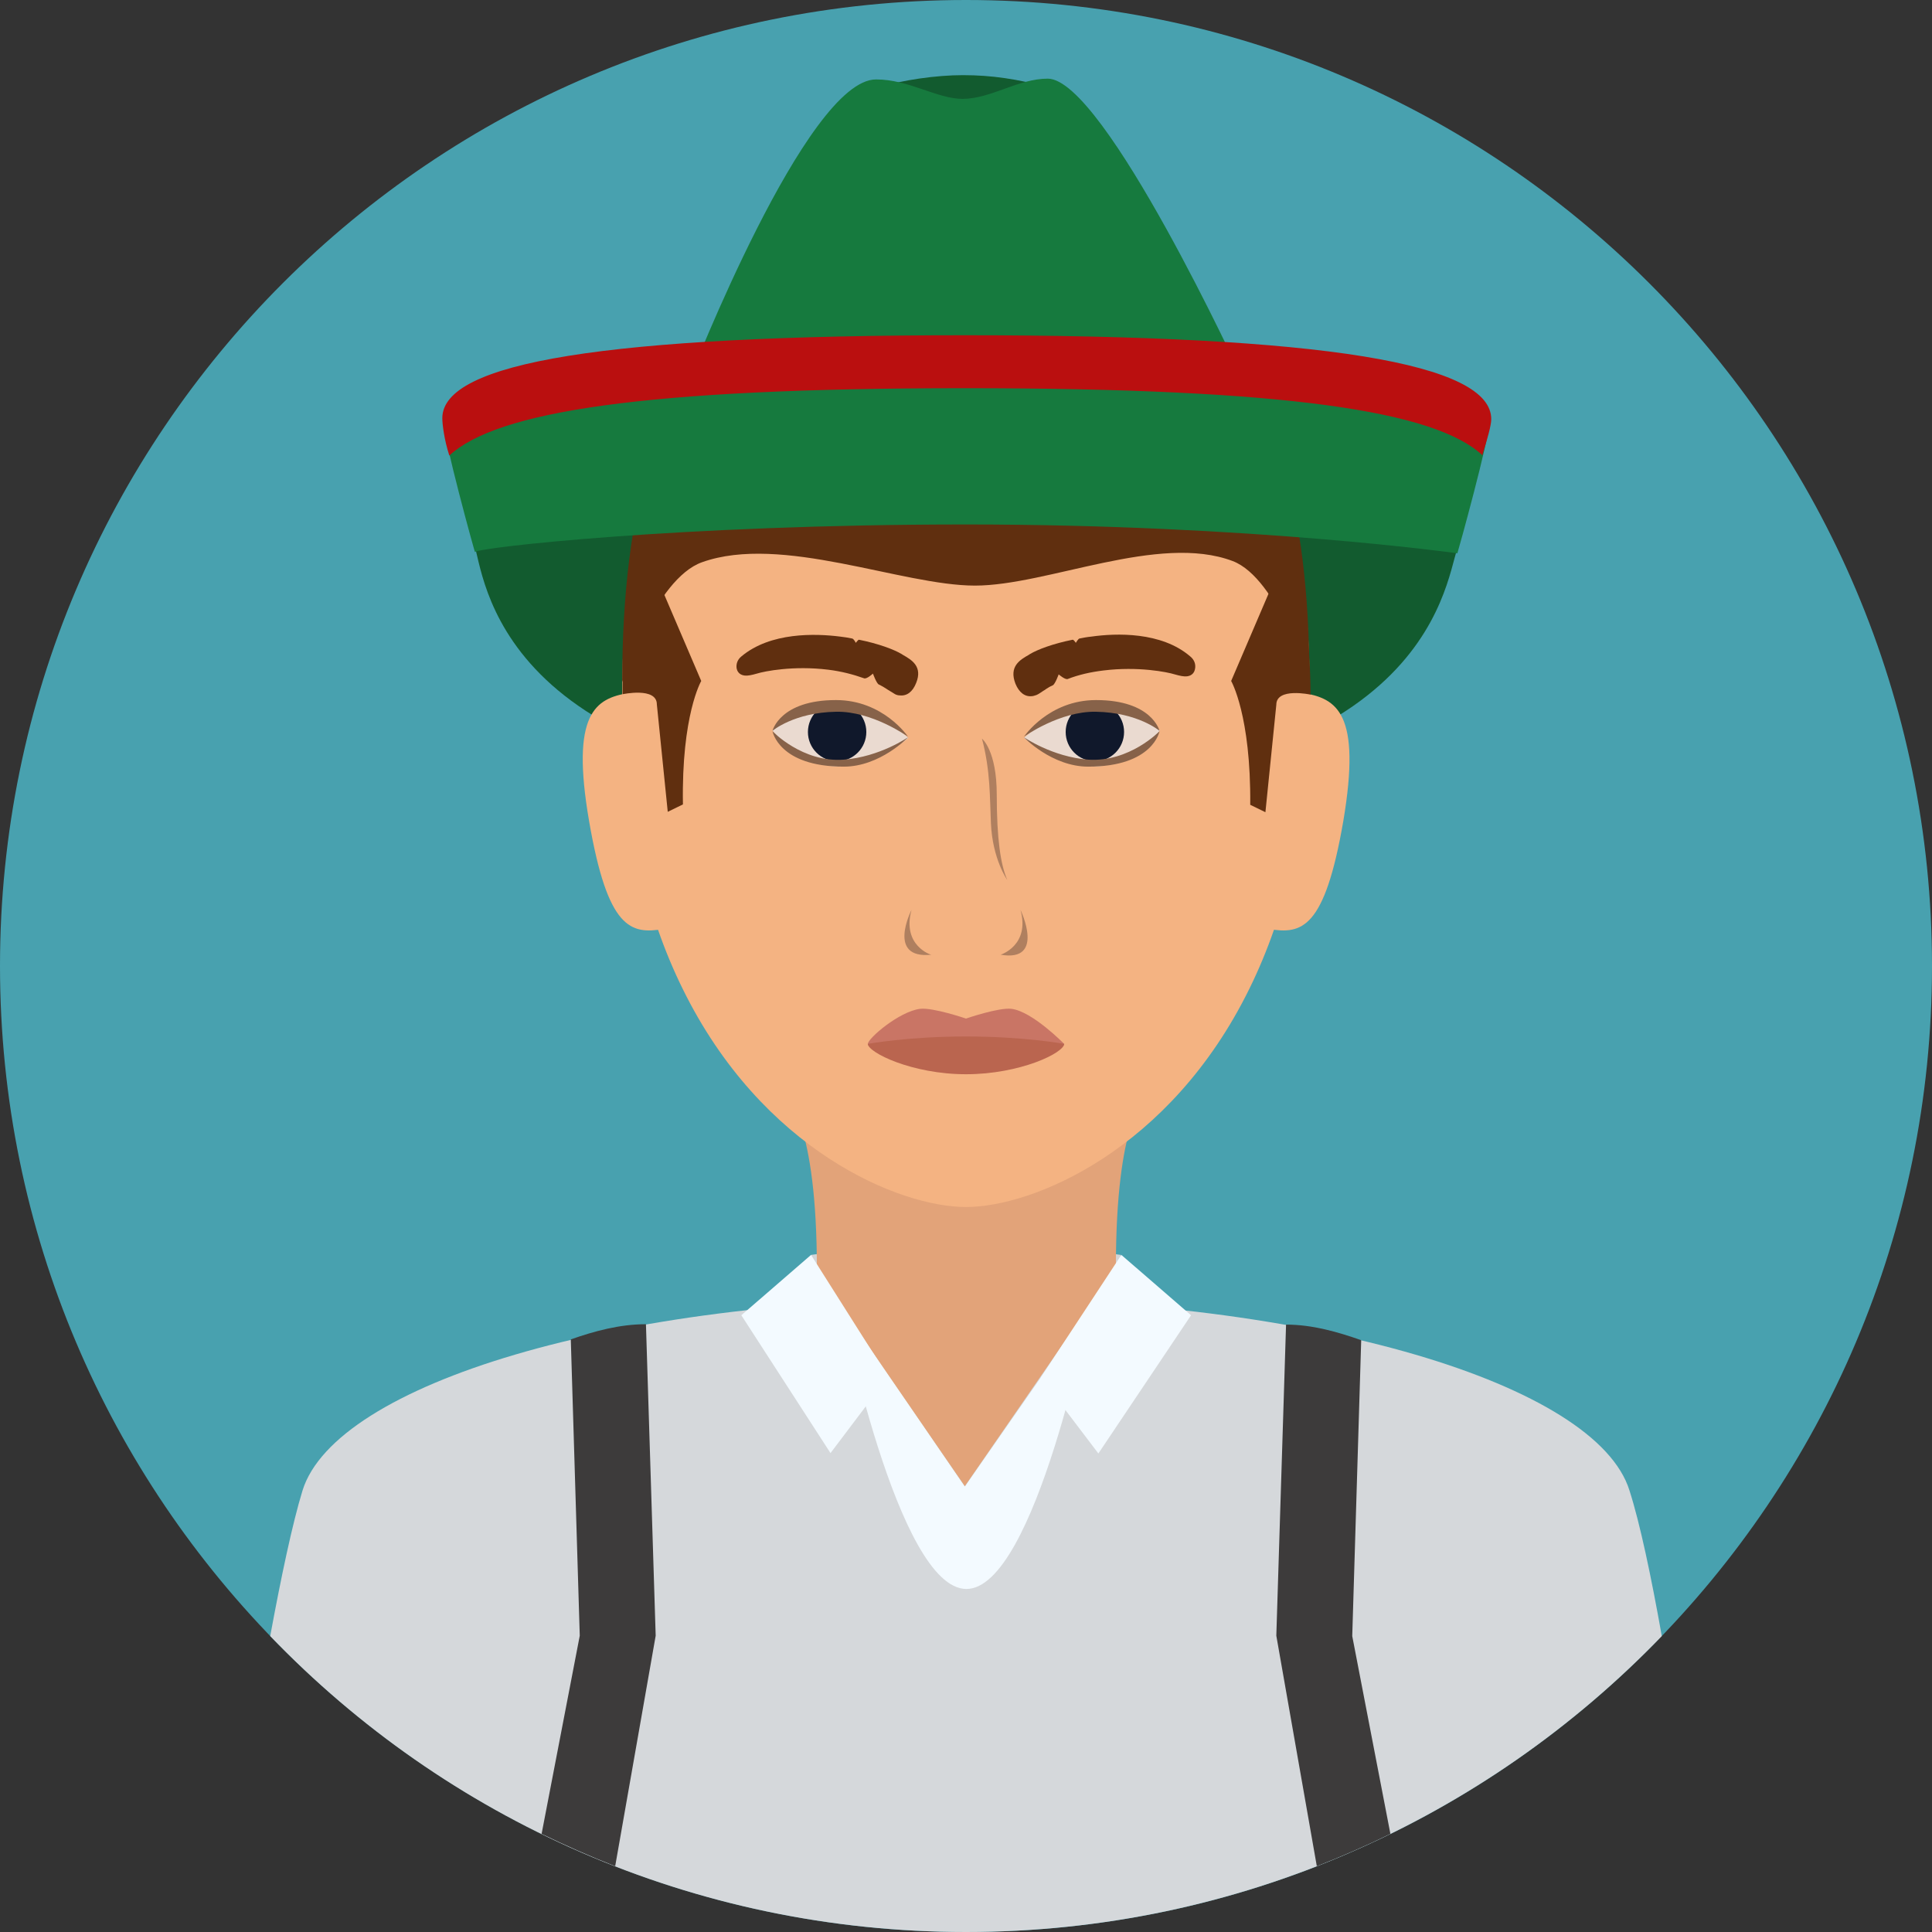 <?xml version="1.0" encoding="iso-8859-1"?>
<!-- Uploaded to: SVG Repo, www.svgrepo.com, Generator: SVG Repo Mixer Tools -->
<svg height="800px" width="800px" version="1.1" id="Layer_1" xmlns="http://www.w3.org/2000/svg" xmlns:xlink="http://www.w3.org/1999/xlink" 
	 viewBox="0 0 496.2 496.2" xml:space="preserve">
<rect x="0" y="0" width="496.2" height="496.2" fill="#333333" stroke="none"/>
<path style="fill:#48A1AF;" d="M248.1,0C111.1,0,0,111.1,0,248.1s111.1,248.1,248.1,248.1s248.1-111.1,248.1-248.1S385.1,0,248.1,0z
	"/>
<path style="fill:#D5D8DB;" d="M418.5,382.8c-8.5-27.3-81.2-49.3-170.8-49.3s-161.5,22-170,49.3c-2.6,8.5-5.5,22.2-8.3,37.4
	c45.1,46.9,108.5,76,178.7,76s133.6-29.2,178.7-76C424.1,405,421.2,391.2,418.5,382.8z"/>
<g>
	<path style="fill:#3D3B3B;" d="M347.3,420.2l2.3-76c-6-2.1-12.5-4-19.3-4l-2.5,79.9l10.4,59.2c6.4-2.5,12.8-5.3,18.9-8.3
		L347.3,420.2z"/>
	<path style="fill:#3D3B3B;" d="M165.9,340.1c-6.8,0-13.3,1.8-19.3,3.9l2.3,76.1l-9.8,50.9c6.2,3,12.5,5.8,18.9,8.3l10.4-59.2
		L165.9,340.1z"/>
</g>
<polygon style="fill:#D2D5D8;" points="247.9,317 208.3,322.3 210.2,335.4 247.8,381.8 286,335.4 287.9,322.3 "/>
<path style="fill:#F3FAFF;" d="M247.8,381.8l-31.7-46.4c0,0,14.4,72.7,32.1,72.7s31.9-72.7,31.9-72.7L247.8,381.8z"/>
<path style="fill:#E2A379;" d="M202.1,282.1c0,0,7.7,6,7.7,43.9c-1.3-1.3,38,55.7,38,55.7l38.8-56.2c0-38,7.5-43.5,7.5-43.5h-92
	V282.1z"/>
<polygon style="fill:#F3FAFF;" points="208.3,322.3 190.4,337.8 213.3,373.2 228.1,353.6 "/>
<path style="fill:#125B2F;" d="M248.1,115.6c-92.6,0-134.3-8.9-134.3-8.9c0,4.5,8.1,33.4,8.2,33.9c2.8,9.8,7.6,63.2,126.1,63.2
	s122.8-53.3,126.2-62.9c0.2-0.5,8.3-29.7,8.3-34.1C382.6,106.7,340.7,115.6,248.1,115.6z"/>
<polygon style="fill:#F3FAFF;" points="288,322.3 267.3,353.8 282.1,373.3 305.9,337.8 "/>
<path style="fill:#F4B382;" d="M248.1,65.6c-48.7,0-88.3,21.2-88.3,113.6c0,31.3,6.2,55.8,15.5,74.7c20.4,41.6,55.7,56.1,72.8,56.1
	s52.4-14.5,72.8-56.1c9.3-18.9,15.5-43.4,15.5-74.7C336.4,86.8,296.8,65.6,248.1,65.6z"/>
<path style="fill:#C97565;" d="M259.8,259.1c-3.3-0.4-11.7,2.5-11.7,2.5s-8.5-2.9-11.8-2.5c-5.4,0.7-13.4,7.6-13.4,9
	c0,2.2,11.3,5.2,25.2,5.2s25.2-3,25.2-5.2C273.3,268.1,265.2,259.8,259.8,259.1z"/>
<path style="fill:#BA654F;" d="M248.1,266.2c-14.9,0-25.2,1.9-25.2,1.9c0,2.2,11.3,7.8,25.2,7.8s25.2-5.5,25.2-7.8
	C273.3,268.1,263,266.2,248.1,266.2z"/>
<g>
	<path style="fill:#AF7F5F;" d="M256,204.1c0-11.4-3.8-14.4-3.8-14.4c2.2,8.3,2,15.2,2.3,21.7c0.4,9.3,4.2,14.6,4.2,14.6
		C257,222.1,256,215.5,256,204.1z"/>
	<path style="fill:#AF7F5F;" d="M234.1,233.7c0,0-6.5,12.7,5.1,11.5C239.2,245.3,231.6,242.9,234.1,233.7z"/>
	<path style="fill:#AF7F5F;" d="M262.1,233.7c2.5,9.1-5.1,11.5-5.1,11.5C268.6,247.2,262.1,233.7,262.1,233.7z"/>
</g>
<g>
	<g>
		<path id="SVGCleanerId_0" style="fill:#F4B382;" d="M305.7,168.6c-7.4-6.4-19.1-6-25.4-5.1c-1.1,0.1-2.1,0.3-3.1,0.5
			c-0.3,0.1-0.9,1.1-0.9,1.1s-0.5-0.8-0.8-0.8c-5,1-9,2.5-11,3.7l-0.3,0.2c-2.3,1.3-5.1,3-3.4,7.4c0.9,2.2,2.4,3.4,4.2,3.2
			c0.4,0,0.8-0.2,1.2-0.3c0.5-0.2,1.2-0.7,1.8-1.1c0.4-0.2,0.7-0.5,1.1-0.7c0.4-0.3,0.9-0.5,1.3-0.7c0.6-0.3,1.5-2.8,1.5-2.8
			s1.6,1.4,2.3,1.2c2.8-1.1,5.9-1.8,9.2-2.2c8.9-1.1,16.4,0.4,18.3,1c1.4,0.4,2.4,0.6,3.2,0.5c1.5-0.2,1.9-1.3,2-1.8
			C307.2,170.6,306.7,169.4,305.7,168.6z"/>
	</g>
	<g>
		<path id="SVGCleanerId_0_1_" style="fill:#F4B382;" d="M305.7,168.6c-7.4-6.4-19.1-6-25.4-5.1c-1.1,0.1-2.1,0.3-3.1,0.5
			c-0.3,0.1-0.9,1.1-0.9,1.1s-0.5-0.8-0.8-0.8c-5,1-9,2.5-11,3.7l-0.3,0.2c-2.3,1.3-5.1,3-3.4,7.4c0.9,2.2,2.4,3.4,4.2,3.2
			c0.4,0,0.8-0.2,1.2-0.3c0.5-0.2,1.2-0.7,1.8-1.1c0.4-0.2,0.7-0.5,1.1-0.7c0.4-0.3,0.9-0.5,1.3-0.7c0.6-0.3,1.5-2.8,1.5-2.8
			s1.6,1.4,2.3,1.2c2.8-1.1,5.9-1.8,9.2-2.2c8.9-1.1,16.4,0.4,18.3,1c1.4,0.4,2.4,0.6,3.2,0.5c1.5-0.2,1.9-1.3,2-1.8
			C307.2,170.6,306.7,169.4,305.7,168.6z"/>
	</g>
	<g>
		<path id="SVGCleanerId_0_2_" style="fill:#F4B382;" d="M305.7,168.6c-7.4-6.4-19.1-6-25.4-5.1c-1.1,0.1-2.1,0.3-3.1,0.5
			c-0.3,0.1-0.9,1.1-0.9,1.1s-0.5-0.8-0.8-0.8c-5,1-9,2.5-11,3.7l-0.3,0.2c-2.3,1.3-5.1,3-3.4,7.4c0.9,2.2,2.4,3.4,4.2,3.2
			c0.4,0,0.8-0.2,1.2-0.3c0.5-0.2,1.2-0.7,1.8-1.1c0.4-0.2,0.7-0.5,1.1-0.7c0.4-0.3,0.9-0.5,1.3-0.7c0.6-0.3,1.5-2.8,1.5-2.8
			s1.6,1.4,2.3,1.2c2.8-1.1,5.9-1.8,9.2-2.2c8.9-1.1,16.4,0.4,18.3,1c1.4,0.4,2.4,0.6,3.2,0.5c1.5-0.2,1.9-1.3,2-1.8
			C307.2,170.6,306.7,169.4,305.7,168.6z"/>
	</g>
	<path style="fill:#F4B382;" d="M281.5,181.4c-9.3-0.2-18.5,8.1-18.5,8.1s7.2,6.5,16.6,7.3c10.6,0.9,18.3-9.2,18.3-9.2
		S292.3,181.6,281.5,181.4z"/>
	<g>
		<path id="SVGCleanerId_1" style="fill:#F4B382;" d="M281.5,181.4c-9.3-0.2-18.5,8.1-18.5,8.1s7.2,6.5,16.6,7.3
			c10.6,0.9,18.3-9.2,18.3-9.2S292.3,181.6,281.5,181.4z"/>
	</g>
	<g>
		<path id="SVGCleanerId_1_1_" style="fill:#F4B382;" d="M281.5,181.4c-9.3-0.2-18.5,8.1-18.5,8.1s7.2,6.5,16.6,7.3
			c10.6,0.9,18.3-9.2,18.3-9.2S292.3,181.6,281.5,181.4z"/>
	</g>
	<circle style="fill:#F4B382;" cx="281.2" cy="188" r="7.5"/>
	<circle style="fill:#F4B382;" cx="281.2" cy="188" r="7.5"/>
	<circle style="fill:#F4B382;" cx="281.2" cy="188" r="7.5"/>
	<path style="fill:#F4B382;" d="M279.5,195.1c-9.3-0.7-16.6-5.8-16.6-5.8s7.2,7.6,16.6,7.6c16.7,0,18.3-9.1,18.3-9.1
		S290.1,195.8,279.5,195.1z"/>
	<g>
		<path id="SVGCleanerId_2" style="fill:#F4B382;" d="M279.5,195.1c-9.3-0.7-16.6-5.8-16.6-5.8s7.2,7.6,16.6,7.6
			c16.7,0,18.3-9.1,18.3-9.1S290.1,195.8,279.5,195.1z"/>
	</g>
	<g>
		<path id="SVGCleanerId_2_1_" style="fill:#F4B382;" d="M279.5,195.1c-9.3-0.7-16.6-5.8-16.6-5.8s7.2,7.6,16.6,7.6
			c16.7,0,18.3-9.1,18.3-9.1S290.1,195.8,279.5,195.1z"/>
	</g>
	<path style="fill:#F4B382;" d="M281.5,179.8c-12.2,0-18.5,9.4-18.5,9.4s9.2-6.6,18.5-6.4c10.8,0.2,16.3,4.9,16.3,4.9
		S295.9,179.8,281.5,179.8z"/>
	<g>
		<path id="SVGCleanerId_3" style="fill:#F4B382;" d="M281.5,179.8c-12.2,0-18.5,9.4-18.5,9.4s9.2-6.6,18.5-6.4
			c10.8,0.2,16.3,4.9,16.3,4.9S295.9,179.8,281.5,179.8z"/>
	</g>
	<g>
		<path id="SVGCleanerId_3_1_" style="fill:#F4B382;" d="M281.5,179.8c-12.2,0-18.5,9.4-18.5,9.4s9.2-6.6,18.5-6.4
			c10.8,0.2,16.3,4.9,16.3,4.9S295.9,179.8,281.5,179.8z"/>
	</g>
	<path style="fill:#F4B382;" d="M231.9,168.2l-0.3-0.2c-2-1.2-6-2.7-11-3.7c-0.2,0-0.8,0.8-0.8,0.8s-0.5-1-0.9-1.1
		c-1-0.2-2.1-0.4-3.1-0.5c-6.3-0.8-17.9-1.2-25.4,5.1c-1,0.8-1.4,2-1.2,3.1c0.1,0.5,0.5,1.6,2,1.8c0.8,0.1,1.8-0.1,3.2-0.5
		c1.9-0.6,9.4-2.1,18.3-1c3.3,0.4,6.4,1.2,9.2,2.2c0.7,0.3,2.3-1.2,2.3-1.2s0.9,2.5,1.5,2.8c0.5,0.2,0.9,0.5,1.3,0.7
		c0.3,0.2,0.7,0.4,1.1,0.7c0.7,0.4,1.3,0.8,1.8,1.1c0.4,0.2,0.8,0.3,1.2,0.3c1.8,0.2,3.3-0.9,4.2-3.2
		C237,171.2,234.2,169.5,231.9,168.2z"/>
	<g>
		<path id="SVGCleanerId_4" style="fill:#F4B382;" d="M231.9,168.2l-0.3-0.2c-2-1.2-6-2.7-11-3.7c-0.2,0-0.8,0.8-0.8,0.8
			s-0.5-1-0.9-1.1c-1-0.2-2.1-0.4-3.1-0.5c-6.3-0.8-17.9-1.2-25.4,5.1c-1,0.8-1.4,2-1.2,3.1c0.1,0.5,0.5,1.6,2,1.8
			c0.8,0.1,1.8-0.1,3.2-0.5c1.9-0.6,9.4-2.1,18.3-1c3.3,0.4,6.4,1.2,9.2,2.2c0.7,0.3,2.3-1.2,2.3-1.2s0.9,2.5,1.5,2.8
			c0.5,0.2,0.9,0.5,1.3,0.7c0.3,0.2,0.7,0.4,1.1,0.7c0.7,0.4,1.3,0.8,1.8,1.1c0.4,0.2,0.8,0.3,1.2,0.3c1.8,0.2,3.3-0.9,4.2-3.2
			C237,171.2,234.2,169.5,231.9,168.2z"/>
	</g>
	<g>
		<path id="SVGCleanerId_4_1_" style="fill:#F4B382;" d="M231.9,168.2l-0.3-0.2c-2-1.2-6-2.7-11-3.7c-0.2,0-0.8,0.8-0.8,0.8
			s-0.5-1-0.9-1.1c-1-0.2-2.1-0.4-3.1-0.5c-6.3-0.8-17.9-1.2-25.4,5.1c-1,0.8-1.4,2-1.2,3.1c0.1,0.5,0.5,1.6,2,1.8
			c0.8,0.1,1.8-0.1,3.2-0.5c1.9-0.6,9.4-2.1,18.3-1c3.3,0.4,6.4,1.2,9.2,2.2c0.7,0.3,2.3-1.2,2.3-1.2s0.9,2.5,1.5,2.8
			c0.5,0.2,0.9,0.5,1.3,0.7c0.3,0.2,0.7,0.4,1.1,0.7c0.7,0.4,1.3,0.8,1.8,1.1c0.4,0.2,0.8,0.3,1.2,0.3c1.8,0.2,3.3-0.9,4.2-3.2
			C237,171.2,234.2,169.5,231.9,168.2z"/>
	</g>
	<path style="fill:#F4B382;" d="M214.7,181.4c-10.8,0.2-16.3,6.2-16.3,6.2s7.7,10.1,18.3,9.2c9.3-0.8,16.6-7.3,16.6-7.3
		S224,181.2,214.7,181.4z"/>
	<g>
		<path id="SVGCleanerId_5" style="fill:#F4B382;" d="M214.7,181.4c-10.8,0.2-16.3,6.2-16.3,6.2s7.7,10.1,18.3,9.2
			c9.3-0.8,16.6-7.3,16.6-7.3S224,181.2,214.7,181.4z"/>
	</g>
	<g>
		<path id="SVGCleanerId_5_1_" style="fill:#F4B382;" d="M214.7,181.4c-10.8,0.2-16.3,6.2-16.3,6.2s7.7,10.1,18.3,9.2
			c9.3-0.8,16.6-7.3,16.6-7.3S224,181.2,214.7,181.4z"/>
	</g>
	<circle style="fill:#F4B382;" cx="215" cy="188" r="7.5"/>
	<circle style="fill:#F4B382;" cx="215" cy="188" r="7.5"/>
	<circle style="fill:#F4B382;" cx="215" cy="188" r="7.5"/>
	<path style="fill:#F4B382;" d="M216.7,195.1c-10.6,0.8-18.3-7.3-18.3-7.3s1.6,9.1,18.3,9.1c9.4,0,16.6-7.6,16.6-7.6
		S226,194.4,216.7,195.1z"/>
	<g>
		<path id="SVGCleanerId_6" style="fill:#F4B382;" d="M216.7,195.1c-10.6,0.8-18.3-7.3-18.3-7.3s1.6,9.1,18.3,9.1
			c9.4,0,16.6-7.6,16.6-7.6S226,194.4,216.7,195.1z"/>
	</g>
	<g>
		<path id="SVGCleanerId_6_1_" style="fill:#F4B382;" d="M216.7,195.1c-10.6,0.8-18.3-7.3-18.3-7.3s1.6,9.1,18.3,9.1
			c9.4,0,16.6-7.6,16.6-7.6S226,194.4,216.7,195.1z"/>
	</g>
	<path style="fill:#F4B382;" d="M214.7,179.8c-14.4,0-16.3,7.9-16.3,7.9s5.5-4.7,16.3-4.9c9.3-0.2,18.5,6.4,18.5,6.4
		S226.9,179.8,214.7,179.8z"/>
	<g>
		<path id="SVGCleanerId_7" style="fill:#F4B382;" d="M214.7,179.8c-14.4,0-16.3,7.9-16.3,7.9s5.5-4.7,16.3-4.9
			c9.3-0.2,18.5,6.4,18.5,6.4S226.9,179.8,214.7,179.8z"/>
	</g>
	<g>
		<path id="SVGCleanerId_7_1_" style="fill:#F4B382;" d="M214.7,179.8c-14.4,0-16.3,7.9-16.3,7.9s5.5-4.7,16.3-4.9
			c9.3-0.2,18.5,6.4,18.5,6.4S226.9,179.8,214.7,179.8z"/>
	</g>
</g>
<g>
	<path id="SVGCleanerId_0_3_" style="fill:#602F0F;" d="M305.7,168.6c-7.4-6.4-19.1-6-25.4-5.1c-1.1,0.1-2.1,0.3-3.1,0.5
		c-0.3,0.1-0.9,1.1-0.9,1.1s-0.5-0.8-0.8-0.8c-5,1-9,2.5-11,3.7l-0.3,0.2c-2.3,1.3-5.1,3-3.4,7.4c0.9,2.2,2.4,3.4,4.2,3.2
		c0.4,0,0.8-0.2,1.2-0.3c0.5-0.2,1.2-0.7,1.8-1.1c0.4-0.2,0.7-0.5,1.1-0.7c0.4-0.3,0.9-0.5,1.3-0.7c0.6-0.3,1.5-2.8,1.5-2.8
		s1.6,1.4,2.3,1.2c2.8-1.1,5.9-1.8,9.2-2.2c8.9-1.1,16.4,0.4,18.3,1c1.4,0.4,2.4,0.6,3.2,0.5c1.5-0.2,1.9-1.3,2-1.8
		C307.2,170.6,306.7,169.4,305.7,168.6z"/>
</g>
<g>
	<path id="SVGCleanerId_1_2_" style="fill:#EADAD0;" d="M281.5,181.4c-9.3-0.2-18.5,8.1-18.5,8.1s7.2,6.5,16.6,7.3
		c10.6,0.9,18.3-9.2,18.3-9.2S292.3,181.6,281.5,181.4z"/>
</g>
<circle style="fill:#10182B;" cx="281.2" cy="188" r="7.5"/>
<g>
	<g>
		<path id="SVGCleanerId_2_2_" style="fill:#876249;" d="M279.5,195.1c-9.3-0.7-16.6-5.8-16.6-5.8s7.2,7.6,16.6,7.6
			c16.7,0,18.3-9.1,18.3-9.1S290.1,195.8,279.5,195.1z"/>
	</g>
	<g>
		<path id="SVGCleanerId_3_2_" style="fill:#876249;" d="M281.5,179.8c-12.2,0-18.5,9.4-18.5,9.4s9.2-6.6,18.5-6.4
			c10.8,0.2,16.3,4.9,16.3,4.9S295.9,179.8,281.5,179.8z"/>
	</g>
</g>
<g>
	<path id="SVGCleanerId_4_2_" style="fill:#602F0F;" d="M231.9,168.2l-0.3-0.2c-2-1.2-6-2.7-11-3.7c-0.2,0-0.8,0.8-0.8,0.8
		s-0.5-1-0.9-1.1c-1-0.2-2.1-0.4-3.1-0.5c-6.3-0.8-17.9-1.2-25.4,5.1c-1,0.8-1.4,2-1.2,3.1c0.1,0.5,0.5,1.6,2,1.8
		c0.8,0.1,1.8-0.1,3.2-0.5c1.9-0.6,9.4-2.1,18.3-1c3.3,0.4,6.4,1.2,9.2,2.2c0.7,0.3,2.3-1.2,2.3-1.2s0.9,2.5,1.5,2.8
		c0.5,0.2,0.9,0.5,1.3,0.7c0.3,0.2,0.7,0.4,1.1,0.7c0.7,0.4,1.3,0.8,1.8,1.1c0.4,0.2,0.8,0.3,1.2,0.3c1.8,0.2,3.3-0.9,4.2-3.2
		C237,171.2,234.2,169.5,231.9,168.2z"/>
</g>
<g>
	<path id="SVGCleanerId_5_2_" style="fill:#EADAD0;" d="M214.7,181.4c-10.8,0.2-16.3,6.2-16.3,6.2s7.7,10.1,18.3,9.2
		c9.3-0.8,16.6-7.3,16.6-7.3S224,181.2,214.7,181.4z"/>
</g>
<circle style="fill:#10182B;" cx="215" cy="188" r="7.5"/>
<g>
	<g>
		<path id="SVGCleanerId_6_2_" style="fill:#876249;" d="M216.7,195.1c-10.6,0.8-18.3-7.3-18.3-7.3s1.6,9.1,18.3,9.1
			c9.4,0,16.6-7.6,16.6-7.6S226,194.4,216.7,195.1z"/>
	</g>
	<g>
		<path id="SVGCleanerId_7_2_" style="fill:#876249;" d="M214.7,179.8c-14.4,0-16.3,7.9-16.3,7.9s5.5-4.7,16.3-4.9
			c9.3-0.2,18.5,6.4,18.5,6.4S226.9,179.8,214.7,179.8z"/>
	</g>
</g>
<path style="fill:#F4B382;" d="M161.4,178c-8.4,1.4-14.9,5.1-10.1,32.9s10.7,29.1,19.1,27.7L161.4,178z"/>
<path style="fill:#602F0F;" d="M248.1,61.6c-48.7,0-88.3,21.2-88.3,113.6c0,0,8.4-26.5,20.5-30.8c20.4-7.3,51.3,6,70.1,6
	c18.6,0,47.2-13.5,66.2-6.3c11.6,4.4,19.7,31,19.7,31C336.4,82.8,296.8,61.6,248.1,61.6z"/>
<path style="fill:#167A3E;" d="M248.1,86.6c-92.6,0-134.3,21.3-134.3,21.3c0,4.5,8.2,34.3,8.2,33.9c0-1.1,52.6-7.1,126.1-7.1
	s126.2,7.4,126.2,7.4c0.2-0.5,8.3-29.7,8.3-34.1C382.6,107.9,340.7,86.6,248.1,86.6z"/>
<path style="fill:#125B2F;" d="M269.1,22.4c-7.8-2.1-14.4-3.1-21.8-3.1c-6.7,0-15.5,1.2-22.3,3.3c-17.9,0-47.8,76.7-47.8,76.7H319
	C319,99.4,283.6,22.4,269.1,22.4z"/>
<path style="fill:#167A3E;" d="M269.1,20.2c-7.6,0-14.4,5.1-21.8,5.2c-6.7,0-13.8-5-22.3-5c-17.9,0-47.8,76.7-47.8,76.7H319
	C319,97.1,283.6,20.2,269.1,20.2z"/>
<path style="fill:#BA0F0F;" d="M247.9,86.1c-92.6,0-134.3,7-134.3,21.3c0,1.6,0.5,5.6,1.8,9.6c12.2-11.3,49.9-17.3,132.4-17.3
	c82.6,0,120.8,5.9,132.9,17.2c1.3-4.1,2.3-7.7,2.3-9.2C383.1,93.4,340.5,86.1,247.9,86.1z"/>
<path style="fill:#602F0F;" d="M180.1,174.9l-14.6-34.1c-4.2,10.9-5.6,24.4-5.6,37.5c0,0,8.8-1.9,8.8,2.6l2.8,27.6l3.9-1.9
	C175,183.6,180.1,174.9,180.1,174.9z"/>
<path style="fill:#F4B382;" d="M334.9,178l-9,60.6c8.4,1.4,14.3,0.1,19.1-27.7C349.7,183.1,343.3,179.5,334.9,178z"/>
<path style="fill:#602F0F;" d="M330.8,140.8l-14.6,34.1c0,0,5.1,8.8,4.9,31.8l3.9,1.9l2.8-27.6c0-4.5,8.8-2.6,8.8-2.6
	C336.5,165.1,335.1,151.7,330.8,140.8z"/>
</svg>